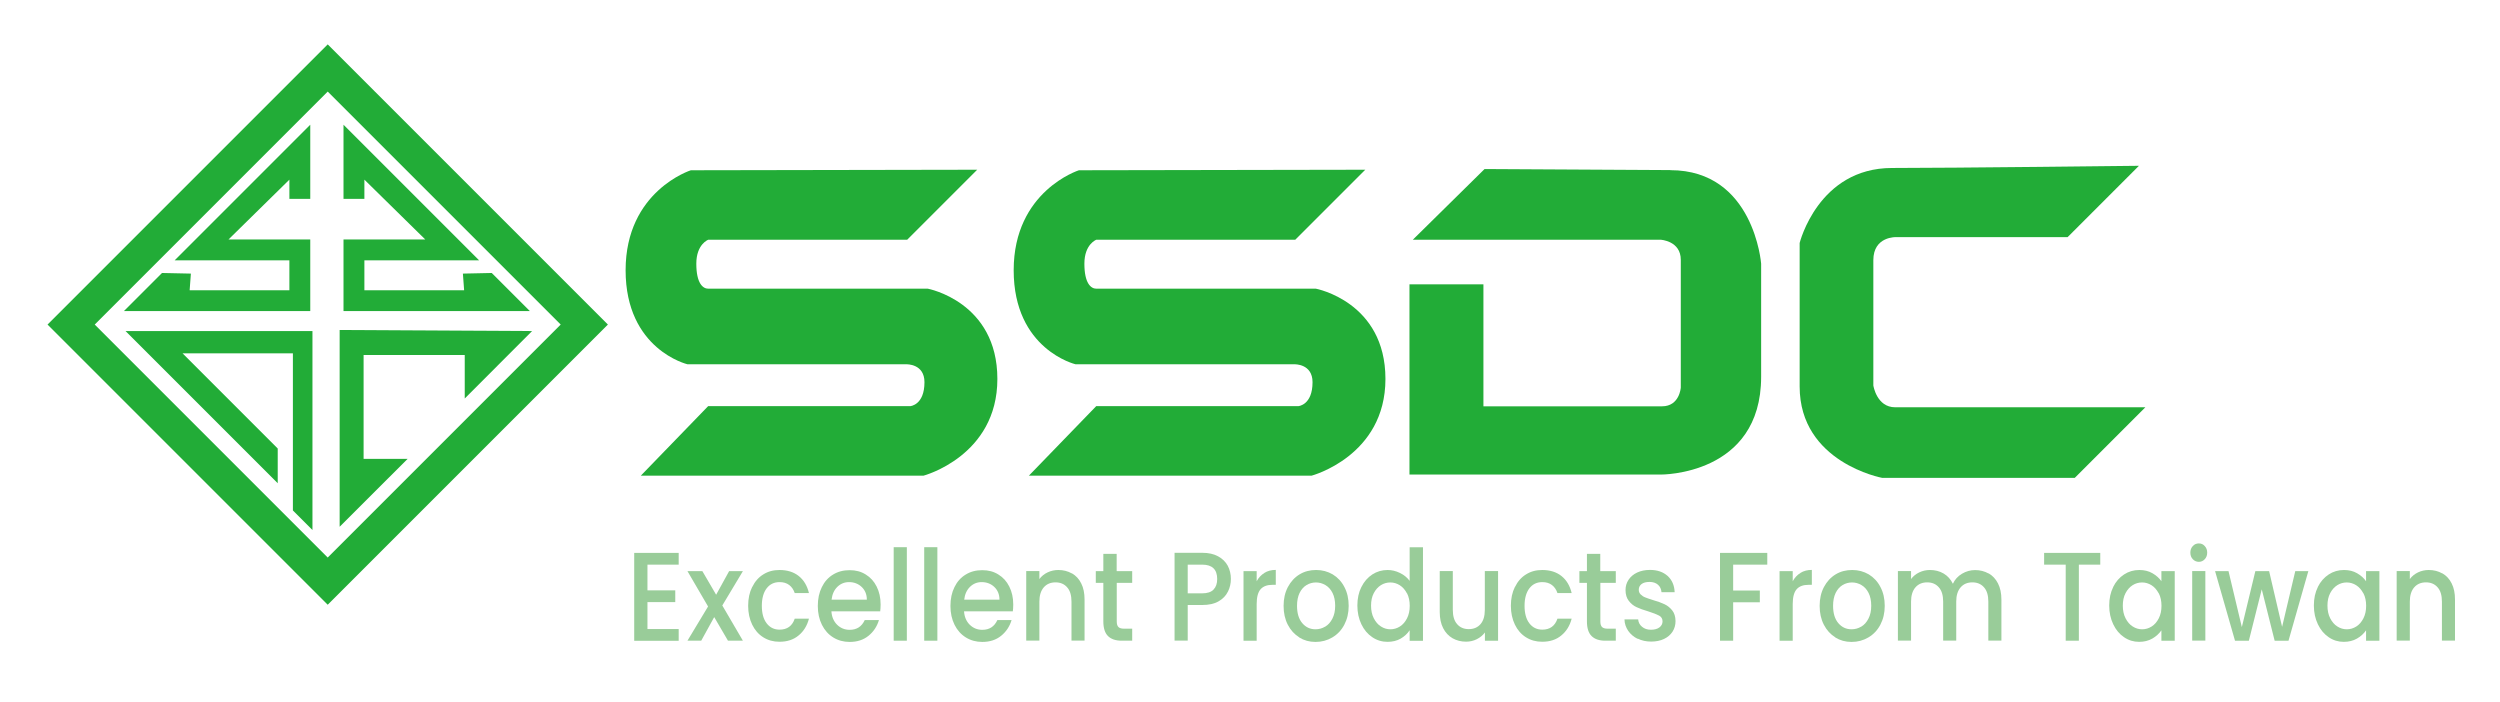 <?xml version="1.0" encoding="UTF-8"?><svg id="uuid-91cac955-2a41-4c10-b228-b54690848dd0" xmlns="http://www.w3.org/2000/svg" viewBox="0 0 285 80"><polygon points="21.62 33.09 32.99 33.09 32.99 29.68 19.91 29.68 35.37 14.22 35.37 22.67 32.99 22.67 32.99 20.48 26.05 27.3 35.37 27.3 35.37 35.46 14.13 35.46 18.47 31.12 21.76 31.19 21.62 33.09" style="fill:#22ac37; stroke-width:0px;"/><polygon points="52.91 33.09 41.54 33.09 41.54 29.68 54.62 29.68 39.16 14.22 39.16 22.67 41.54 22.67 41.54 20.48 48.48 27.3 39.16 27.3 39.16 35.46 60.4 35.46 56.06 31.12 52.77 31.19 52.91 33.09" style="fill:#22ac37; stroke-width:0px;"/><polygon points="35.62 37.74 14.31 37.74 31.66 55.09 31.66 51.13 20.81 40.28 33.39 40.28 33.39 58.19 35.62 60.42 35.62 37.74" style="fill:#22ac37; stroke-width:0px;"/><polygon points="38.72 37.62 38.72 60.05 46.47 52.31 41.45 52.31 41.45 40.47 52.98 40.47 52.98 45.43 60.66 37.74 38.72 37.62" style="fill:#22ac37; stroke-width:0px;"/><path d="m37.36,68.94L5.42,37,37.36,5.06l31.94,31.94-31.94,31.94Zm-26.56-31.94l26.56,26.56,26.56-26.56-26.56-26.56-26.56,26.56Z" style="fill:#22ac37; stroke-width:0px;"/><path d="m111.41,19.34l-7.99,7.99h-22.68s-1.36.5-1.36,2.73.74,2.85,1.36,2.85h25.03s7.93,1.49,7.93,10.29-8.43,11.03-8.43,11.03h-32.22l7.68-7.93h23.05s1.61-.12,1.61-2.73c0-2.11-2.04-2.04-2.04-2.04h-24.97s-7.06-1.67-7.06-10.72,7.44-11.4,7.44-11.4l32.66-.06Z" style="fill:#22ac37; stroke-width:0px;"/><path d="m155.65,19.34l-7.99,7.99h-22.68s-1.36.5-1.36,2.73.74,2.85,1.36,2.85h25.03s7.93,1.49,7.93,10.29-8.43,11.03-8.43,11.03h-32.22l7.68-7.93h23.05s1.61-.12,1.61-2.73c0-2.11-2.04-2.04-2.04-2.04h-24.97s-7.06-1.67-7.06-10.72,7.44-11.4,7.44-11.4l32.66-.06Z" style="fill:#22ac37; stroke-width:0px;"/><path d="m190.42,19.4c9.54,0,10.35,10.66,10.35,10.66v12.89c0,11.28-11.46,11.15-11.46,11.15h-28.63v-21.69h8.43v13.91h20.36c2.01,0,2.14-2.14,2.14-2.14v-14.56c0-2.17-2.29-2.29-2.29-2.29h-28.26l8.18-8.06,21.19.12Z" style="fill:#22ac37; stroke-width:0px;"/><path d="m243.83,18.91l-8.12,8.12h-19.52s-2.63-.12-2.63,2.63v14.28s.37,2.49,2.49,2.49h28.52l-8.05,8.05h-21.94s-9.42-1.74-9.42-10.42v-16.36s2.11-8.55,10.53-8.55c6.94,0,28.13-.25,28.13-.25Z" style="fill:#22ac37; stroke-width:0px;"/><path d="m73.81,64.36v2.94h3.17v1.34h-3.17v3.07h3.56v1.34h-5.07v-10.02h5.07v1.34h-3.56Z" style="fill:#9c9; stroke-width:0px;"/><path d="m82.34,69.02l2.35,4.02h-1.7l-1.57-2.69-1.48,2.69h-1.57l2.35-3.9-2.35-4.03h1.7l1.57,2.69,1.48-2.69h1.57l-2.35,3.92Z" style="fill:#9c9; stroke-width:0px;"/><path d="m85.76,66.91c.3-.62.72-1.1,1.26-1.43.54-.34,1.15-.5,1.85-.5.88,0,1.61.23,2.18.68.58.46.97,1.11,1.17,1.95h-1.62c-.13-.39-.34-.7-.63-.92-.29-.22-.66-.33-1.1-.33-.62,0-1.11.24-1.47.71s-.55,1.14-.55,1.99.18,1.52.55,2,.86.72,1.47.72c.87,0,1.45-.42,1.73-1.25h1.62c-.21.81-.61,1.45-1.19,1.92-.58.48-1.3.71-2.17.71-.7,0-1.31-.17-1.85-.51-.54-.34-.96-.82-1.26-1.44s-.46-1.34-.46-2.15.15-1.53.46-2.15Z" style="fill:#9c9; stroke-width:0px;"/><path d="m100.34,69.69h-5.56c.04.63.26,1.14.65,1.53.39.38.86.58,1.43.58.81,0,1.38-.37,1.72-1.11h1.62c-.22.73-.62,1.33-1.19,1.79-.58.47-1.29.7-2.15.7-.69,0-1.32-.17-1.87-.51-.55-.34-.98-.82-1.29-1.44-.31-.62-.47-1.34-.47-2.15s.15-1.53.46-2.15c.3-.62.73-1.1,1.28-1.43.55-.34,1.18-.5,1.89-.5s1.3.16,1.83.49c.54.33.95.78,1.25,1.38s.45,1.27.45,2.04c0,.3-.02.57-.05.81Zm-1.52-1.33c0-.6-.21-1.09-.59-1.45s-.87-.55-1.44-.55c-.52,0-.96.18-1.33.54s-.59.85-.66,1.46h4.03Z" style="fill:#9c9; stroke-width:0px;"/><path d="m103.38,62.38v10.66h-1.5v-10.66h1.5Z" style="fill:#9c9; stroke-width:0px;"/><path d="m106.86,62.38v10.66h-1.5v-10.66h1.5Z" style="fill:#9c9; stroke-width:0px;"/><path d="m115.46,69.69h-5.56c.04.63.26,1.14.65,1.53.39.38.86.58,1.43.58.81,0,1.38-.37,1.72-1.11h1.62c-.22.73-.62,1.33-1.19,1.79-.58.47-1.29.7-2.15.7-.69,0-1.32-.17-1.87-.51-.55-.34-.98-.82-1.29-1.44-.31-.62-.47-1.34-.47-2.15s.15-1.53.46-2.15c.3-.62.73-1.1,1.28-1.43.55-.34,1.18-.5,1.89-.5s1.3.16,1.83.49c.54.33.95.78,1.25,1.38s.45,1.27.45,2.04c0,.3-.02.57-.05.81Zm-1.52-1.33c0-.6-.21-1.09-.59-1.45s-.87-.55-1.44-.55c-.52,0-.96.18-1.33.54s-.59.85-.66,1.46h4.03Z" style="fill:#9c9; stroke-width:0px;"/><path d="m122.2,65.36c.45.26.81.64,1.06,1.15.26.51.38,1.12.38,1.84v4.68h-1.49v-4.44c0-.71-.16-1.26-.49-1.63-.33-.38-.77-.57-1.33-.57s-1.01.19-1.34.57c-.33.38-.5.92-.5,1.63v4.44h-1.5v-7.93h1.5v.91c.25-.33.56-.58.94-.76.38-.18.79-.27,1.22-.27.57,0,1.08.13,1.54.39Z" style="fill:#9c9; stroke-width:0px;"/><path d="m127.31,66.45v4.39c0,.3.06.51.19.64.13.13.35.19.65.19h.92v1.37h-1.19c-.68,0-1.2-.17-1.56-.52-.36-.35-.54-.91-.54-1.68v-4.39h-.86v-1.34h.86v-1.97h1.52v1.97h1.77v1.34h-1.77Z" style="fill:#9c9; stroke-width:0px;"/><path d="m139.98,67.45c-.22.45-.57.82-1.06,1.1-.48.28-1.1.42-1.86.42h-1.66v4.06h-1.5v-10.01h3.17c.7,0,1.3.13,1.79.4.49.26.85.62,1.1,1.07.24.45.36.96.36,1.51,0,.51-.11.99-.33,1.44Zm-1.64-.24c.28-.28.42-.68.42-1.2,0-1.09-.57-1.64-1.7-1.64h-1.66v3.27h1.66c.57,0,1-.14,1.28-.42Z" style="fill:#9c9; stroke-width:0px;"/><path d="m144.14,65.31c.37-.23.8-.34,1.3-.34v1.7h-.38c-.59,0-1.04.16-1.34.49-.3.33-.46.89-.46,1.7v4.18h-1.5v-7.93h1.5v1.15c.22-.4.51-.72.88-.94Z" style="fill:#9c9; stroke-width:0px;"/><path d="m148.12,72.66c-.55-.34-.99-.82-1.31-1.44-.32-.62-.48-1.34-.48-2.15s.16-1.52.49-2.15c.33-.62.77-1.1,1.33-1.44.56-.34,1.19-.5,1.89-.5s1.32.17,1.89.5c.56.34,1.01.82,1.33,1.44.33.62.49,1.34.49,2.15s-.17,1.52-.5,2.15-.79,1.11-1.37,1.45c-.58.34-1.21.51-1.91.51s-1.31-.17-1.86-.51Zm2.95-1.22c.34-.2.61-.5.82-.91.21-.4.32-.89.32-1.47s-.1-1.06-.3-1.46c-.2-.4-.47-.7-.81-.9s-.7-.3-1.08-.3-.75.1-1.08.3c-.33.2-.59.5-.79.9-.19.4-.29.89-.29,1.46,0,.85.2,1.51.6,1.98.4.47.9.7,1.51.7.39,0,.75-.1,1.09-.3Z" style="fill:#9c9; stroke-width:0px;"/><path d="m155.2,66.92c.3-.61.72-1.09,1.24-1.43s1.11-.51,1.75-.51c.48,0,.94.11,1.41.34s.83.53,1.1.9v-3.83h1.52v10.66h-1.52v-1.2c-.25.38-.59.7-1.02.95s-.94.37-1.5.37c-.63,0-1.21-.17-1.74-.53-.52-.35-.94-.84-1.24-1.47s-.46-1.34-.46-2.14.15-1.5.46-2.12Zm5.19.72c-.21-.4-.48-.71-.81-.92-.33-.21-.7-.32-1.08-.32s-.75.1-1.08.31-.6.51-.81.91c-.21.4-.31.87-.31,1.42s.1,1.03.31,1.44c.21.41.48.73.82.94.34.22.7.32,1.08.32s.75-.11,1.08-.32c.33-.21.6-.52.81-.93.21-.41.31-.89.31-1.43s-.1-1.02-.31-1.43Z" style="fill:#9c9; stroke-width:0px;"/><path d="m170.78,65.11v7.93h-1.5v-.94c-.24.33-.55.58-.93.77-.38.19-.79.28-1.22.28-.57,0-1.08-.13-1.54-.39-.45-.26-.81-.64-1.07-1.15-.26-.51-.39-1.12-.39-1.84v-4.67h1.49v4.42c0,.71.16,1.26.49,1.63.33.38.77.57,1.33.57s1.01-.19,1.34-.57c.33-.38.49-.92.49-1.63v-4.42h1.5Z" style="fill:#9c9; stroke-width:0px;"/><path d="m172.71,66.91c.3-.62.72-1.1,1.26-1.43.54-.34,1.15-.5,1.85-.5.88,0,1.61.23,2.18.68.58.46.97,1.11,1.17,1.95h-1.62c-.13-.39-.34-.7-.63-.92-.29-.22-.66-.33-1.1-.33-.62,0-1.11.24-1.47.71s-.55,1.14-.55,1.99.18,1.52.55,2,.86.72,1.47.72c.87,0,1.45-.42,1.73-1.25h1.62c-.21.81-.61,1.45-1.19,1.92-.58.48-1.3.71-2.17.71-.7,0-1.31-.17-1.85-.51-.54-.34-.96-.82-1.26-1.44s-.46-1.34-.46-2.15.15-1.53.46-2.15Z" style="fill:#9c9; stroke-width:0px;"/><path d="m182.44,66.45v4.39c0,.3.06.51.19.64.13.13.35.19.65.19h.92v1.37h-1.19c-.68,0-1.2-.17-1.56-.52-.36-.35-.54-.91-.54-1.68v-4.39h-.86v-1.34h.86v-1.97h1.52v1.97h1.77v1.34h-1.77Z" style="fill:#9c9; stroke-width:0px;"/><path d="m186.69,72.83c-.45-.23-.81-.53-1.08-.92-.26-.39-.41-.82-.42-1.3h1.56c.03.34.17.62.44.84.27.23.6.34,1.01.34s.75-.09.98-.27c.23-.18.35-.41.35-.68,0-.3-.13-.52-.39-.66-.26-.14-.67-.3-1.23-.48-.55-.16-.99-.32-1.33-.48-.34-.15-.64-.39-.89-.71-.25-.32-.38-.73-.38-1.25,0-.42.11-.81.34-1.16.23-.35.56-.63.98-.83.43-.2.92-.3,1.47-.3.83,0,1.49.23,2,.68.51.46.78,1.08.81,1.86h-1.5c-.03-.35-.16-.64-.4-.85-.24-.21-.56-.32-.96-.32s-.7.08-.91.24c-.21.16-.32.38-.32.65,0,.21.07.39.21.53s.31.26.52.34c.2.08.5.19.9.31.53.15.96.31,1.3.47.34.16.63.39.88.7.25.31.37.71.38,1.22,0,.45-.11.85-.34,1.21-.23.35-.55.63-.97.83s-.91.3-1.47.3-1.08-.11-1.54-.34Z" style="fill:#9c9; stroke-width:0px;"/><path d="m201.47,63.03v1.34h-3.89v2.95h3.04v1.34h-3.04v4.38h-1.5v-10.01h5.4Z" style="fill:#9c9; stroke-width:0px;"/><path d="m205.25,65.31c.37-.23.8-.34,1.3-.34v1.7h-.38c-.59,0-1.04.16-1.34.49-.3.33-.46.89-.46,1.7v4.18h-1.5v-7.93h1.5v1.15c.22-.4.51-.72.88-.94Z" style="fill:#9c9; stroke-width:0px;"/><path d="m209.23,72.66c-.55-.34-.99-.82-1.31-1.44-.32-.62-.48-1.34-.48-2.15s.16-1.52.49-2.15c.33-.62.77-1.1,1.33-1.44.56-.34,1.19-.5,1.89-.5s1.32.17,1.89.5c.56.34,1.01.82,1.33,1.44.33.62.49,1.34.49,2.15s-.17,1.52-.5,2.15-.79,1.11-1.37,1.45c-.58.34-1.21.51-1.91.51s-1.31-.17-1.86-.51Zm2.95-1.22c.34-.2.61-.5.82-.91.21-.4.32-.89.32-1.47s-.1-1.06-.3-1.46c-.2-.4-.47-.7-.81-.9s-.7-.3-1.08-.3-.75.1-1.08.3c-.33.2-.59.5-.79.9-.19.4-.29.89-.29,1.46,0,.85.2,1.51.6,1.98.4.47.9.7,1.51.7.39,0,.75-.1,1.09-.3Z" style="fill:#9c9; stroke-width:0px;"/><path d="m226.7,65.36c.45.26.81.64,1.07,1.15.26.51.39,1.12.39,1.84v4.68h-1.49v-4.44c0-.71-.16-1.26-.49-1.63-.33-.38-.77-.57-1.33-.57s-1.01.19-1.34.57c-.33.38-.5.92-.5,1.63v4.44h-1.49v-4.44c0-.71-.16-1.26-.49-1.63-.33-.38-.77-.57-1.33-.57s-1.01.19-1.34.57c-.33.38-.5.92-.5,1.63v4.44h-1.5v-7.93h1.5v.91c.25-.33.56-.58.94-.76.38-.18.78-.27,1.21-.27.58,0,1.1.13,1.56.4.46.27.81.66,1.06,1.17.22-.48.56-.86,1.03-1.14s.97-.42,1.5-.42c.57,0,1.08.13,1.54.39Z" style="fill:#9c9; stroke-width:0px;"/><path d="m239.43,63.03v1.34h-2.44v8.67h-1.5v-8.67h-2.46v-1.34h6.4Z" style="fill:#9c9; stroke-width:0px;"/><path d="m240.9,66.92c.3-.61.72-1.09,1.24-1.43s1.1-.51,1.74-.51c.57,0,1.07.12,1.5.37s.77.55,1.02.91v-1.15h1.52v7.93h-1.52v-1.18c-.26.37-.6.69-1.04.94-.44.25-.94.37-1.5.37-.62,0-1.2-.17-1.72-.53-.52-.35-.93-.84-1.23-1.47s-.46-1.34-.46-2.14.15-1.5.46-2.12Zm5.19.72c-.21-.4-.48-.71-.81-.92-.33-.21-.7-.32-1.08-.32s-.75.1-1.08.31-.6.51-.81.91c-.21.4-.31.87-.31,1.42s.1,1.03.31,1.44c.21.41.48.73.82.94.34.22.7.32,1.08.32s.75-.11,1.08-.32c.33-.21.6-.52.81-.93.21-.41.31-.89.31-1.43s-.1-1.02-.31-1.43Z" style="fill:#9c9; stroke-width:0px;"/><path d="m249.98,63.75c-.19-.2-.28-.45-.28-.75s.09-.55.28-.75c.18-.2.41-.3.69-.3s.49.1.67.3c.19.2.28.45.28.75s-.09.55-.28.75c-.18.2-.41.3-.67.3s-.5-.1-.69-.3Zm1.43,1.35v7.93h-1.5v-7.93h1.5Z" style="fill:#9c9; stroke-width:0px;"/><path d="m263.15,65.11l-2.26,7.93h-1.58l-1.47-5.86-1.47,5.86h-1.58l-2.27-7.93h1.53l1.52,6.38,1.54-6.38h1.57l1.48,6.35,1.5-6.35h1.48Z" style="fill:#9c9; stroke-width:0px;"/><path d="m264.23,66.92c.3-.61.72-1.09,1.24-1.43s1.1-.51,1.74-.51c.57,0,1.07.12,1.5.37s.77.55,1.02.91v-1.15h1.52v7.93h-1.52v-1.18c-.26.37-.6.69-1.04.94-.44.25-.94.37-1.5.37-.62,0-1.2-.17-1.72-.53-.52-.35-.93-.84-1.23-1.47s-.46-1.34-.46-2.14.15-1.5.46-2.12Zm5.19.72c-.21-.4-.48-.71-.81-.92-.33-.21-.7-.32-1.08-.32s-.75.1-1.08.31-.6.51-.81.91c-.21.4-.31.87-.31,1.42s.1,1.03.31,1.44c.21.41.48.73.82.94.34.22.7.32,1.08.32s.75-.11,1.08-.32c.33-.21.6-.52.81-.93.21-.41.31-.89.31-1.43s-.1-1.02-.31-1.43Z" style="fill:#9c9; stroke-width:0px;"/><path d="m278.43,65.36c.45.26.81.64,1.06,1.15.26.51.38,1.12.38,1.84v4.68h-1.49v-4.44c0-.71-.16-1.26-.49-1.63-.33-.38-.77-.57-1.33-.57s-1.01.19-1.34.57c-.33.38-.5.92-.5,1.63v4.44h-1.5v-7.93h1.5v.91c.25-.33.56-.58.94-.76.38-.18.79-.27,1.22-.27.57,0,1.08.13,1.54.39Z" style="fill:#9c9; stroke-width:0px;"/></svg>